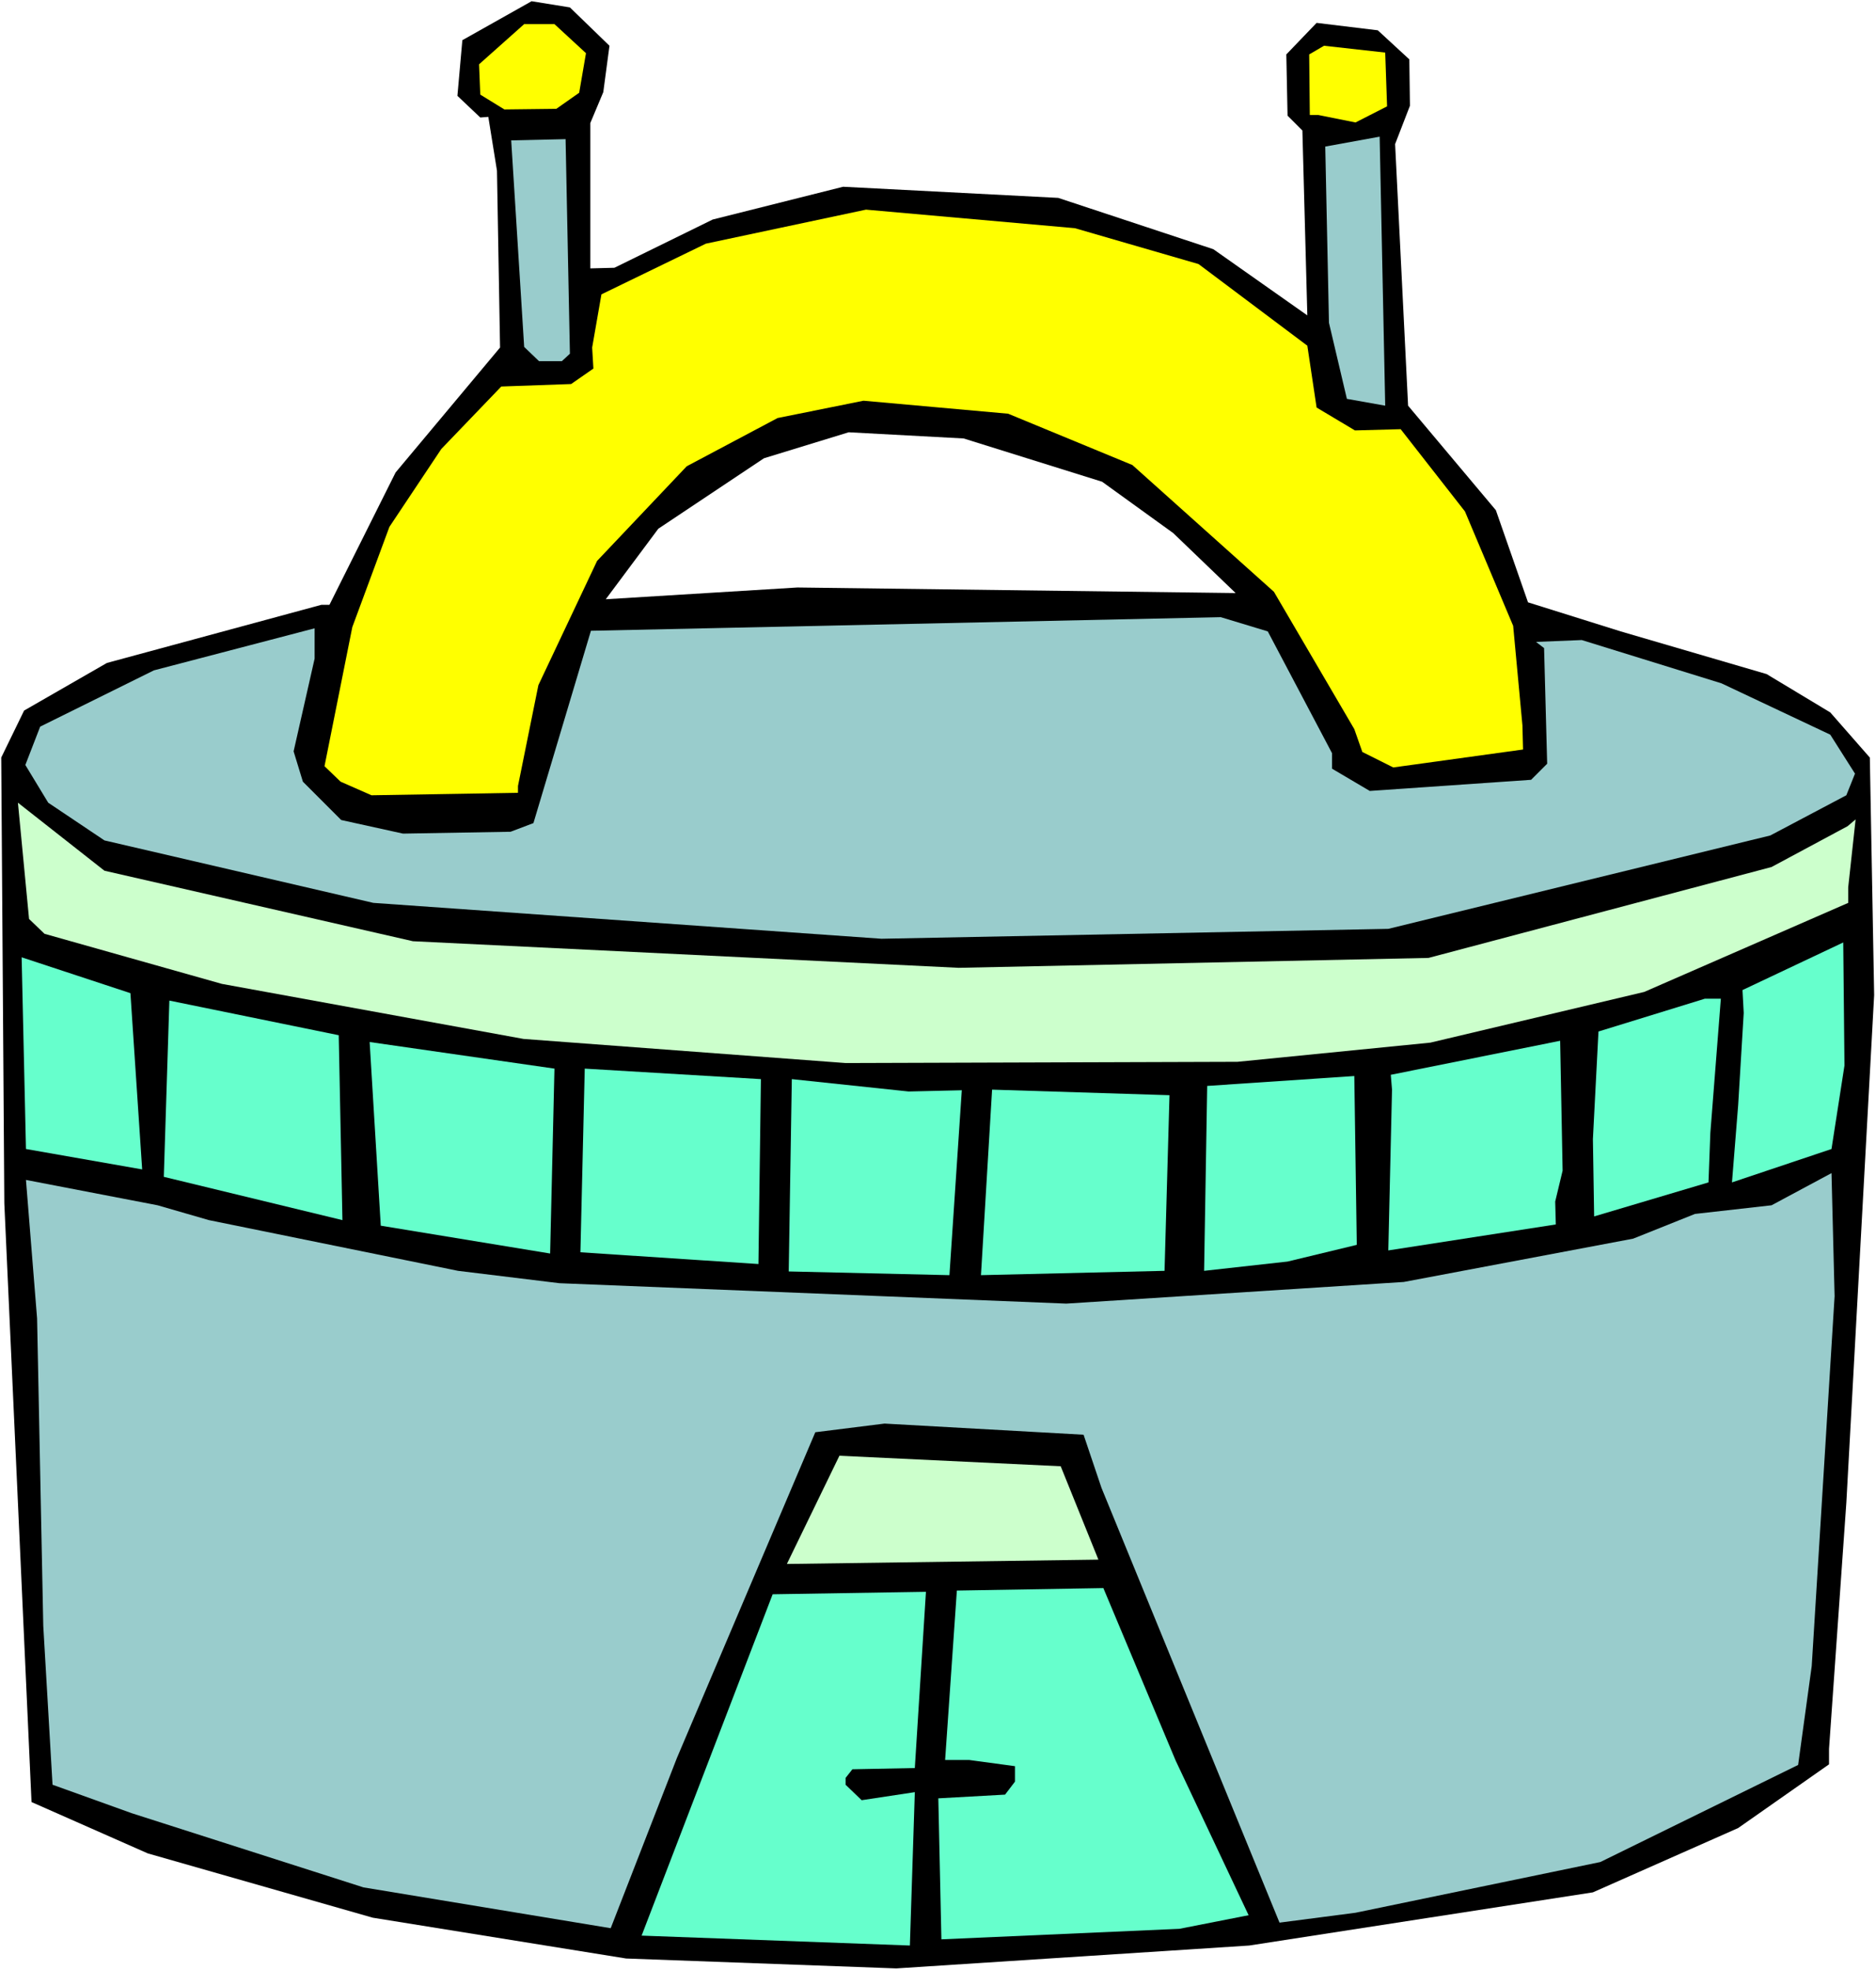 <?xml version="1.0" encoding="UTF-8" standalone="no"?>
<svg
   version="1.0"
   width="129.766mm"
   height="136.22mm"
   id="svg24"
   sodipodi:docname="Alien Building 18.wmf"
   xmlns:inkscape="http://www.inkscape.org/namespaces/inkscape"
   xmlns:sodipodi="http://sodipodi.sourceforge.net/DTD/sodipodi-0.dtd"
   xmlns="http://www.w3.org/2000/svg"
   xmlns:svg="http://www.w3.org/2000/svg">
  <rect width="100%" height="100%" fill="#808080" stroke="none"/>
  <sodipodi:namedview
     id="namedview24"
     pagecolor="#ffffff"
     bordercolor="#000000"
     borderopacity="0.25"
     inkscape:showpageshadow="2"
     inkscape:pageopacity="0.0"
     inkscape:pagecheckerboard="0"
     inkscape:deskcolor="#d1d1d1"
     inkscape:document-units="mm" />
  <defs
     id="defs1">
    <pattern
       id="WMFhbasepattern"
       patternUnits="userSpaceOnUse"
       width="6"
       height="6"
       x="0"
       y="0" />
  </defs>
  <path
     style="fill:#ffffff;fill-opacity:1;fill-rule:evenodd;stroke:none"
     d="M 0,514.848 H 490.455 V 0 H 0 Z"
     id="path1" />
  <path
     style="fill:#000000;fill-opacity:1;fill-rule:evenodd;stroke:none"
     d="m 159.337,11.958 -1.616,12.12 -3.394,8.08 v 37.975 l 6.302,-0.162 25.694,-12.605 34.098,-8.565 56.237,2.909 40.562,13.413 24.563,17.291 -1.293,-48.318 -3.878,-3.878 -0.323,-15.998 7.918,-8.241 15.998,1.939 8.242,7.595 0.162,12.12 -3.878,10.019 3.394,68.356 22.947,27.31 8.403,24.078 24.24,7.595 38.138,11.15 16.645,10.019 10.342,11.797 1.131,62.053 -7.272,132.671 -4.525,64.316 v 4.04 l -23.755,16.645 -37.976,16.806 -89.85,13.897 -92.273,5.979 -70.619,-2.586 L 97.445,501.113 38.622,484.306 8.242,470.894 1.131,314.468 0.323,197.956 6.302,185.675 27.957,173.232 84.032,158.042 h 2.101 l 17.291,-34.582 27.31,-32.643 -0.808,-46.217 -2.262,-14.059 -2.101,0.162 -5.979,-5.656 1.293,-14.544 18.099,-10.181 10.019,1.616 z"
     id="path2" />
  <path
     style="fill:#ffff00;fill-opacity:1;fill-rule:evenodd;stroke:none"
     d="m 153.197,13.897 -1.778,10.342 -5.979,4.202 -13.574,0.162 -6.302,-3.878 -0.323,-7.918 11.797,-10.504 h 7.918 z"
     id="path3" />
  <path
     style="fill:#ffff00;fill-opacity:1;fill-rule:evenodd;stroke:none"
     d="m 362.63,27.795 -8.242,4.202 -9.696,-1.939 h -2.262 l -0.162,-15.837 3.878,-2.262 15.998,1.778 z"
     id="path4" />
  <path
     style="fill:#99cccc;fill-opacity:1;fill-rule:evenodd;stroke:none"
     d="m 148.995,92.434 -2.101,1.939 h -5.979 l -3.878,-3.717 -3.394,-53.973 14.221,-0.323 z"
     id="path5" />
  <path
     style="fill:#99cccc;fill-opacity:1;fill-rule:evenodd;stroke:none"
     d="m 352.126,104.23 -4.686,-19.876 -0.97,-46.055 14.221,-2.586 1.454,70.295 z"
     id="path6" />
  <path
     style="fill:#ffff00;fill-opacity:1;fill-rule:evenodd;stroke:none"
     d="m 313.342,69.002 28.442,21.331 2.424,16.16 10.019,5.979 11.958,-0.323 16.806,21.492 12.605,29.895 2.424,26.017 0.162,6.302 -33.936,4.686 -8.08,-4.04 -2.101,-5.979 -21.008,-35.875 -37.006,-33.127 -32.482,-13.413 -37.814,-3.394 -22.462,4.525 -23.755,12.605 -23.432,24.724 -15.352,32.481 -5.333,26.34 v 1.778 l -38.299,0.646 -8.08,-3.555 -4.202,-4.04 7.272,-36.359 9.696,-26.179 13.574,-20.361 15.675,-16.321 18.261,-0.646 5.818,-4.04 -0.323,-5.494 2.424,-13.897 27.31,-13.251 41.854,-8.888 54.621,4.848 z"
     id="path7" />
  <path
     style="fill:#ffffff;fill-opacity:1;fill-rule:evenodd;stroke:none"
     d="m 288.132,125.884 18.584,13.413 16.322,15.675 -114.574,-1.454 -50.096,3.07 13.736,-18.422 27.634,-18.422 22.139,-6.787 30.058,1.616 z"
     id="path8" />
  <path
     style="fill:#99cccc;fill-opacity:1;fill-rule:evenodd;stroke:none"
     d="m 76.76,196.34 2.424,7.918 10.019,10.019 16.16,3.555 28.118,-0.485 5.979,-2.262 15.029,-50.257 164.67,-3.555 12.282,3.717 16.806,31.835 v 4.04 l 9.858,5.817 42.178,-2.909 4.202,-4.202 -0.808,-30.219 -2.101,-1.616 11.958,-0.485 36.522,11.312 28.442,13.413 6.464,10.181 -2.262,5.656 -19.877,10.504 -99.869,24.401 -132.512,2.586 -132.835,-9.373 -70.296,-16.321 -14.706,-9.857 -5.979,-9.857 3.878,-10.019 29.734,-14.705 42.016,-10.989 v 7.918 z"
     id="path9" />
  <path
     style="fill:#ccffcc;fill-opacity:1;fill-rule:evenodd;stroke:none"
     d="m 107.949,245.951 142.693,6.949 122.816,-2.586 89.688,-23.755 19.877,-10.665 2.101,-1.778 -1.939,17.776 v 4.04 l -53.328,23.27 -55.914,13.251 -50.419,5.01 -102.454,0.323 -84.194,-6.302 L 58.014,257.101 11.635,244.012 7.595,240.133 4.686,209.753 27.31,227.529 Z"
     id="path10" />
  <path
     style="fill:#66ffcc;fill-opacity:1;fill-rule:evenodd;stroke:none"
     d="m 37.168,305.58 -30.381,-5.333 -1.131,-50.095 28.442,9.373 z"
     id="path11" />
  <path
     style="fill:#66ffcc;fill-opacity:1;fill-rule:evenodd;stroke:none"
     d="m 478.82,300.247 -26.018,8.726 1.616,-20.2 1.454,-24.078 -0.323,-5.979 26.341,-12.443 0.323,32.158 z"
     id="path12" />
  <path
     style="fill:#66ffcc;fill-opacity:1;fill-rule:evenodd;stroke:none"
     d="m 89.526,318.831 -46.702,-11.312 1.454,-46.055 44.278,9.049 z"
     id="path13" />
  <path
     style="fill:#66ffcc;fill-opacity:1;fill-rule:evenodd;stroke:none"
     d="m 447.147,296.046 -0.485,12.928 -29.896,8.888 -0.323,-20.2 1.454,-28.118 27.795,-8.565 h 4.202 z"
     id="path14" />
  <path
     style="fill:#66ffcc;fill-opacity:1;fill-rule:evenodd;stroke:none"
     d="m 143.824,327.557 -44.278,-7.272 -2.909,-47.994 48.318,6.949 z"
     id="path15" />
  <path
     style="fill:#66ffcc;fill-opacity:1;fill-rule:evenodd;stroke:none"
     d="m 406.585,313.983 0.162,5.979 -43.794,6.787 0.97,-42.015 -0.323,-3.878 44.278,-8.888 0.646,33.935 z"
     id="path16" />
  <path
     style="fill:#66ffcc;fill-opacity:1;fill-rule:evenodd;stroke:none"
     d="m 198.283,330.304 -46.541,-3.07 1.131,-47.994 46.056,2.747 z"
     id="path17" />
  <path
     style="fill:#66ffcc;fill-opacity:1;fill-rule:evenodd;stroke:none"
     d="m 251.449,284.896 -3.232,48.318 -42.016,-0.97 0.808,-50.257 30.542,3.232 z"
     id="path18" />
  <path
     style="fill:#66ffcc;fill-opacity:1;fill-rule:evenodd;stroke:none"
     d="m 336.612,329.658 -21.816,2.424 0.808,-48.318 38.461,-2.586 0.646,44.116 z"
     id="path19" />
  <path
     style="fill:#66ffcc;fill-opacity:1;fill-rule:evenodd;stroke:none"
     d="m 304.454,332.082 -47.995,1.131 2.909,-48.479 46.379,1.454 z"
     id="path20" />
  <path
     style="fill:#99cccc;fill-opacity:1;fill-rule:evenodd;stroke:none"
     d="m 54.621,318.831 65.125,13.251 26.502,3.232 132.512,5.333 88.234,-5.656 59.954,-11.312 16.16,-6.464 20.038,-2.262 15.675,-8.403 0.808,32.158 -5.979,96.635 -3.555,25.856 -51.712,25.371 -63.994,13.251 -19.877,2.586 -46.541,-113.603 -4.686,-13.897 -52.035,-2.909 -18.099,2.262 L 176.952,459.421 159.661,503.86 95.021,493.194 34.421,473.803 13.736,466.369 11.312,424.839 9.696,344.525 6.787,308.327 41.208,314.953 Z"
     id="path21" />
  <path
     style="fill:#ccffcc;fill-opacity:1;fill-rule:evenodd;stroke:none"
     d="m 287.163,407.548 -81.446,1.131 13.736,-28.279 57.853,2.747 z"
     id="path22" />
  <path
     style="fill:#66ffcc;fill-opacity:1;fill-rule:evenodd;stroke:none"
     d="m 239.168,462.006 -16.322,0.323 -1.778,2.262 v 1.778 l 4.202,4.04 13.898,-2.101 -1.293,40.076 -70.134,-2.586 34.259,-89.202 40.077,-0.646 z"
     id="path23" />
  <path
     style="fill:#66ffcc;fill-opacity:1;fill-rule:evenodd;stroke:none"
     d="m 307.363,460.067 19.069,40.399 -18.099,3.555 -62.216,2.747 -0.808,-36.844 17.453,-0.97 2.586,-3.394 v -4.04 l -11.958,-1.616 h -6.302 l 3.07,-44.278 38.299,-0.646 z"
     id="path24" />
</svg>
